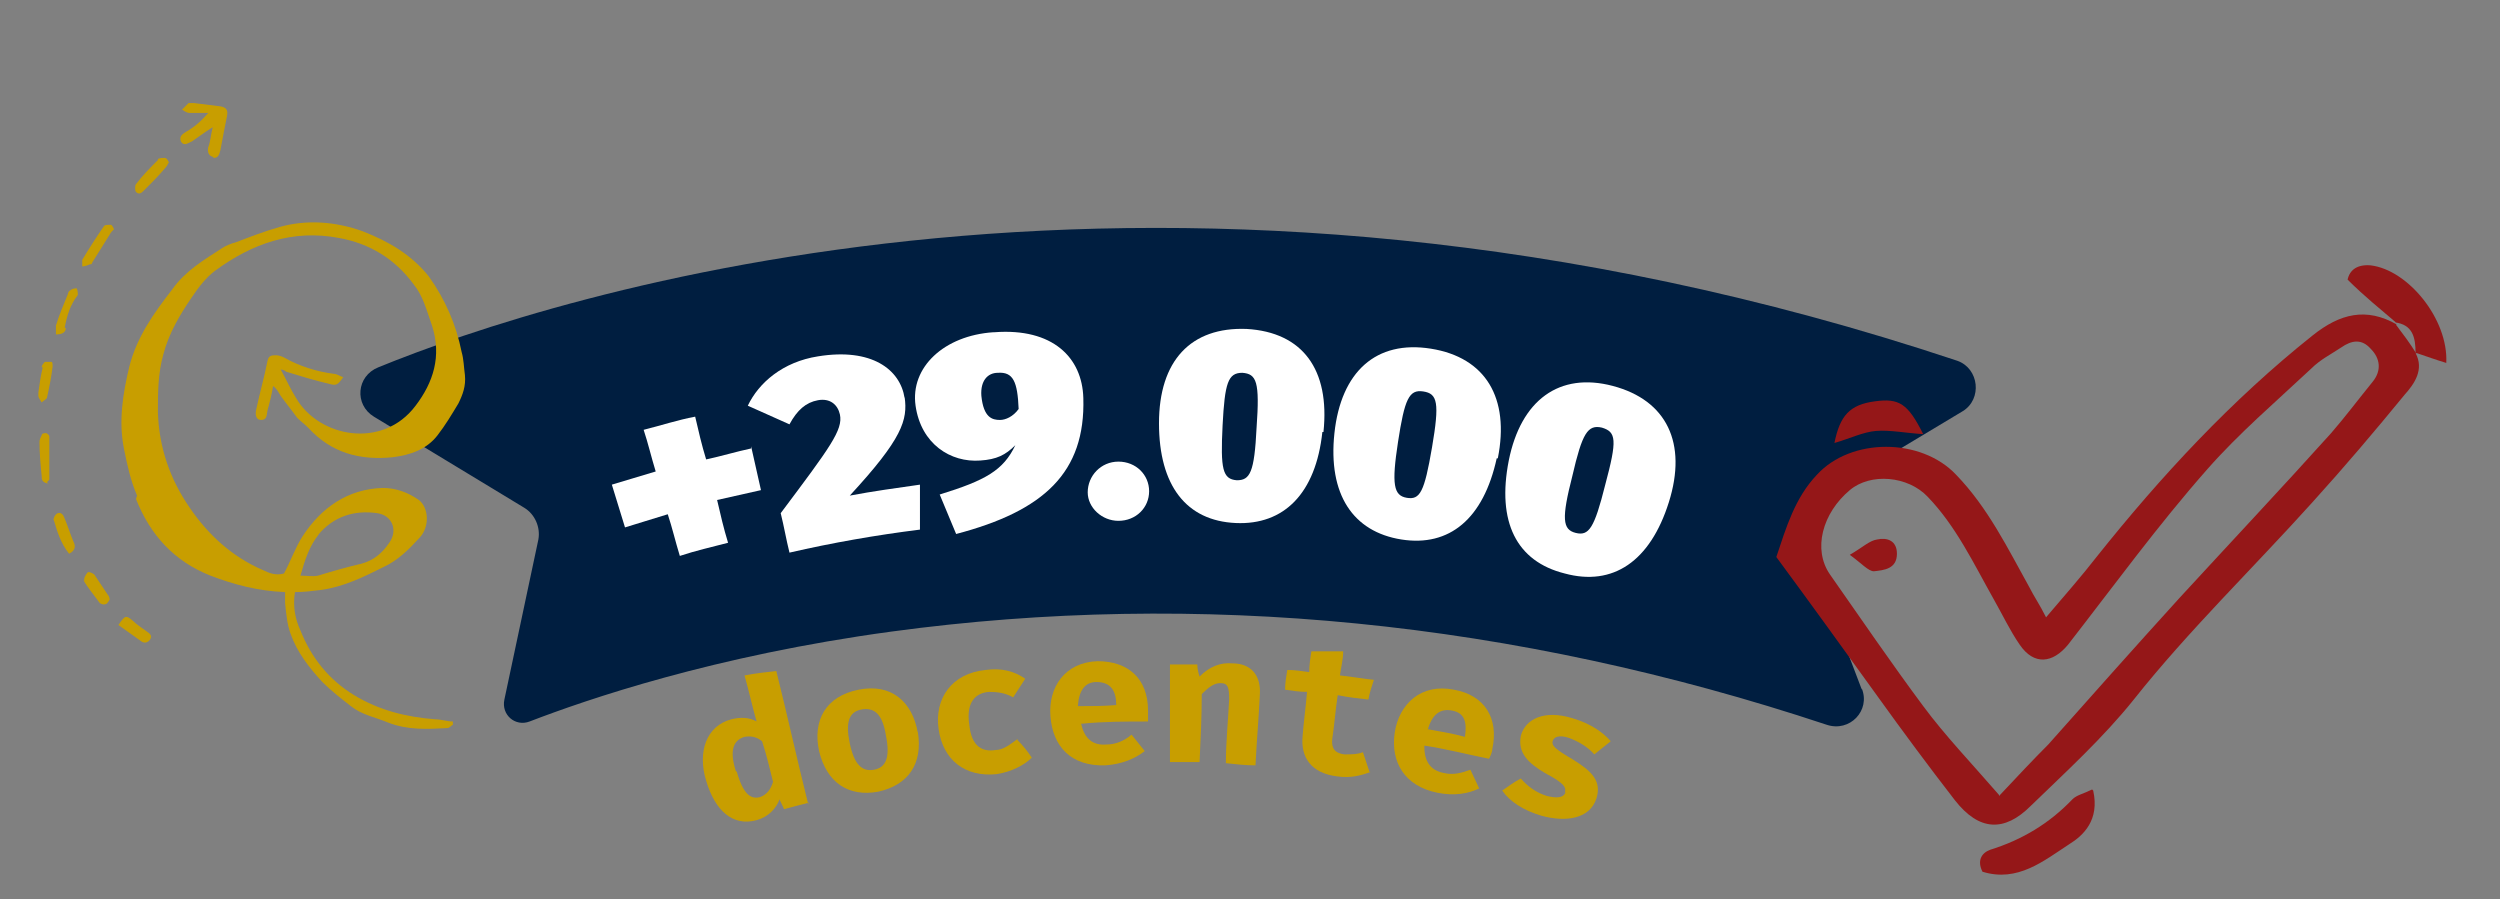 <?xml version="1.0" encoding="UTF-8"?>
<svg xmlns="http://www.w3.org/2000/svg" version="1.1" viewBox="0 0 228 82">
  <rect x="0" y="0" width="228" height="82" fill="#808080" stroke="none"/>
  <defs>
    <style>
      .cls-1 {
        fill: #fff;
      }

      .cls-2, .cls-3 {
        fill: #c89e00;
      }

      .cls-2, .cls-4 {
        fill-rule: evenodd;
      }

      .cls-4 {
        fill: #951718;
      }

      .cls-5 {
        fill: #001e40;
      }
    </style>
  </defs>
  <!-- Generator: Adobe Illustrator 28.7.1, SVG Export Plug-In . SVG Version: 1.2.0 Build 142)  -->
  <g>
    <g id="Layer_1">
      <path class="cls-5" d="M169.8,62.8c.8,2-1.1,4-3.2,3.3-28.6-9.5-57.3-12.3-85.3-8.5-16.2,2.2-27.8,6.2-33,8.2-1.3.5-2.6-.6-2.3-2l3.1-14.6c.2-1.1-.3-2.3-1.3-2.9l-13.7-8.3c-1.8-1.1-1.6-3.7.4-4.5,15.9-6.5,71.7-24.7,144-.6,2,.7,2.3,3.5.5,4.6l-13.5,8.1c-1,.6-1.5,1.9-1.1,3.1l5.4,14.2h0Z"/>
      <g>
        <path class="cls-3" d="M73.8,73.2c-.8.2-1.6.4-2.3.6-.1-.3-.3-.6-.4-.9-.3.8-1,1.6-2.1,1.9-2.2.6-3.8-.9-4.6-3.6-.8-2.6,0-5,2.3-5.6.8-.2,1.6-.2,2.3.2-.4-1.4-.7-2.8-1.1-4.2,1-.2,2-.3,2.9-.4,1,4,1.9,8.1,2.9,12.1ZM67.2,70.4c.6,2.1,1.3,2.5,2.1,2.3.6-.2,1-.7,1.2-1.4-.3-1.2-.6-2.5-1-3.7-.5-.4-1-.5-1.6-.4-1,.3-1.4,1.2-.8,3.1Z"/>
        <path class="cls-3" d="M83.7,66.7c.5,3-.9,4.9-3.6,5.5-2.7.5-4.7-.8-5.4-3.7-.6-2.8.6-5,3.6-5.6,3-.6,4.9,1.1,5.4,3.9ZM77.5,67.8c.4,1.9,1.1,2.6,2.2,2.4,1.1-.2,1.5-1.1,1.1-3.1-.3-1.9-1-2.6-2.2-2.4-1.2.2-1.5,1.2-1.1,3.1Z"/>
        <path class="cls-3" d="M92.8,67.5c.5.5.9,1,1.3,1.6-.7.7-1.9,1.3-3.2,1.5-2.9.3-4.9-1.3-5.3-4.1-.4-2.8,1.2-5.1,4.3-5.4,1.4-.2,2.6.1,3.6.8-.4.6-.7,1.1-1.1,1.7-.7-.4-1.4-.5-2.2-.5-1.3.1-2.1,1-1.8,3,.2,2,1.2,2.5,2.4,2.3.7,0,1.3-.5,2-1Z"/>
        <path class="cls-3" d="M98.6,66c.3,1.4,1.1,2,2.3,1.9.8,0,1.6-.3,2.3-.9.4.5.8,1,1.2,1.5-.9.7-2.1,1.2-3.6,1.3-3.1.1-4.8-1.7-5-4.5-.2-2.6,1.3-4.9,4.3-5,2.8,0,4.6,1.6,4.6,4.5,0,.3,0,.7,0,1-2,0-4,0-6,.2ZM98.4,64.4c1.1,0,2.3,0,3.4-.1,0-1.3-.5-2.1-1.8-2.1-1,0-1.6.7-1.7,2.2Z"/>
        <path class="cls-3" d="M109.2,60.7c0,.3.1.7.2,1,.9-.9,1.9-1.3,3-1.2,1.7,0,2.6,1.1,2.5,2.8-.1,2.2-.3,4.4-.4,6.5-.9,0-1.8-.1-2.7-.2,0-1.9.2-3.8.3-5.8,0-1.1-.1-1.5-.8-1.5-.6,0-1.1.4-1.7,1,0,2.1-.1,4.1-.2,6.2-.9,0-1.8,0-2.7,0,0-3,0-5.9,0-8.9.8,0,1.7,0,2.5,0Z"/>
        <path class="cls-3" d="M125,70.4c-.8.3-1.8.6-3.1.4-2.3-.3-3.3-1.7-3.1-3.7.1-1.3.3-2.7.4-4-.7,0-1.3-.1-2-.2,0-.6.1-1.2.2-1.8.7,0,1.3.1,2,.2,0-.6.1-1.3.2-1.9,1,0,2,0,2.9,0,0,.7-.2,1.5-.3,2.2,1,.1,2.1.3,3.1.4-.2.6-.4,1.2-.5,1.8-.9-.1-1.8-.2-2.8-.4-.2,1.3-.3,2.7-.5,4-.1.9.3,1.3,1.1,1.4.7,0,1.2,0,1.7-.2.2.6.4,1.2.6,1.8Z"/>
        <path class="cls-3" d="M129.9,68.1c0,1.5.7,2.2,1.8,2.4.8.2,1.6,0,2.4-.3.3.6.5,1.1.8,1.7-1,.5-2.3.7-3.8.4-3-.6-4.3-2.8-3.9-5.5.4-2.6,2.4-4.5,5.4-3.9,2.8.5,4.1,2.6,3.5,5.4,0,.3-.2.7-.3.9-2-.4-3.9-.9-5.9-1.2ZM130.2,66.5c1.1.2,2.3.4,3.4.7.2-1.3,0-2.2-1.2-2.4-1-.2-1.8.3-2.2,1.8Z"/>
        <path class="cls-3" d="M142.7,72.3c.2-.5-.1-.9-1.8-1.8-1.5-.9-2.5-1.8-2.2-3.4.4-1.5,2.1-2.4,4.7-1.6,1.7.5,2.8,1.3,3.5,2.1-.5.4-1,.8-1.5,1.2-.6-.7-1.5-1.2-2.3-1.5-.9-.3-1.4-.1-1.5.3-.1.4.2.7,1.9,1.7,1.6,1,2.6,1.9,2.1,3.5-.6,1.9-2.8,2.2-5,1.6-1.7-.5-2.9-1.3-3.6-2.3.6-.4,1.1-.8,1.7-1.1.6.7,1.4,1.3,2.4,1.6.9.2,1.5.2,1.7-.4Z"/>
      </g>
      <g>
        <path class="cls-1" d="M68.5,40.7c.3,1.3.6,2.7.9,4-1.3.3-2.7.6-4,.9.3,1.3.6,2.6,1,3.9-1.5.4-2.9.7-4.4,1.2-.4-1.3-.7-2.6-1.1-3.8-1.3.4-2.6.8-3.9,1.2-.4-1.3-.8-2.6-1.2-3.9,1.3-.4,2.7-.8,4-1.2-.4-1.3-.7-2.6-1.1-3.8,1.6-.4,3.1-.9,4.7-1.2.3,1.3.6,2.6,1,3.9,1.4-.3,2.7-.7,4.1-1Z"/>
        <path class="cls-1" d="M82.5,36.2c.3,2.1-.2,3.8-5,9,2.1-.4,4.3-.7,6.4-1,0,1.4,0,2.7,0,4.1-4,.5-8,1.2-11.9,2.1-.3-1.2-.5-2.4-.8-3.6,4.5-6,5.7-7.6,5.4-9-.2-.9-.9-1.5-2-1.3-1.1.2-1.9.9-2.6,2.2-1.3-.6-2.5-1.1-3.8-1.7,1-2.1,3.2-4,6.4-4.5,4.9-.8,7.5,1.2,7.9,3.8Z"/>
        <path class="cls-1" d="M90.7,30.3c5.3-.4,8,2.3,8.1,6,.2,6.8-3.6,10.3-11.6,12.4-.5-1.2-1-2.4-1.5-3.6,4.2-1.3,5.8-2.2,6.9-4.5-.9.9-1.7,1.3-3.2,1.4-2.7.2-5.4-1.5-5.9-5-.5-3.5,2.6-6.4,7.1-6.7,0,0,0,0,0,0ZM89.5,36.1c.2,2,1,2.2,1.7,2.2.5,0,1.2-.3,1.7-1-.1-2.5-.5-3.4-1.9-3.3-.9,0-1.6.7-1.5,2.1,0,0,0,0,0,0Z"/>
        <path class="cls-1" d="M104.8,44.8c0,1.5-1.2,2.7-2.8,2.7-1.5,0-2.8-1.2-2.8-2.6,0-1.5,1.2-2.8,2.8-2.8,1.6,0,2.8,1.2,2.8,2.7Z"/>
        <path class="cls-1" d="M120.6,39.4c-.6,5.6-3.5,8.5-7.9,8.3-4.5-.2-7-3.4-7-9.1,0-5.7,2.9-8.8,8-8.6,5.1.3,7.6,3.7,7,9.4ZM111.5,38.8c-.2,4,0,4.9,1.3,5,1.2,0,1.6-.7,1.8-4.8.3-4.2,0-4.9-1.3-5-1.3,0-1.6.9-1.8,4.8Z"/>
        <path class="cls-1" d="M136.5,41.8c-1.2,5.5-4.3,8.1-8.7,7.4-4.4-.7-6.7-4.1-6.1-9.7.6-5.6,3.8-8.5,8.8-7.7,5,.8,7.2,4.5,6.1,10ZM127.5,40.3c-.6,3.9-.4,4.9.8,5.1,1.2.2,1.6-.5,2.3-4.6.7-4.1.5-4.9-.8-5.1-1.3-.2-1.7.7-2.3,4.6Z"/>
        <path class="cls-1" d="M152.2,45.8c-1.7,5.4-5.1,7.7-9.5,6.5-4.4-1.1-6.2-4.7-5.1-10.3,1.1-5.5,4.6-8.1,9.5-6.8,4.9,1.3,6.8,5.2,5.1,10.6ZM143.4,43.4c-1,3.9-.9,4.9.3,5.2,1.2.3,1.7-.4,2.7-4.4,1.1-4.1,1-4.8-.3-5.2-1.3-.3-1.8.5-2.7,4.4Z"/>
      </g>
      <g>
        <path class="cls-4" d="M220.3,32.2c.8,1.5-.1,2.8-1,3.8-2.7,3.3-5.5,6.6-8.4,9.8-5.4,6-11.3,11.7-16.3,18-2.8,3.5-6.2,6.6-9.4,9.7-2.4,2.4-4.7,2.3-6.9-.5-2.4-3.1-4.7-6.2-7-9.4-3.1-4.3-6.2-8.6-9.3-12.8.9-2.7,1.7-5.4,3.7-7.5,3.1-3.4,9.5-3.4,12.7,0,2.9,3,4.7,6.7,6.7,10.3.4.8.9,1.5,1.5,2.7,1.7-2,3.2-3.7,4.6-5.5,5.9-7.4,12.3-14.3,19.7-20.2,2.5-2,4.9-2.6,7.7-1h-.1c.6.8,1.3,1.7,1.9,2.7h0ZM182.4,72.5c1.6-1.7,3-3.2,4.4-4.6,4-4.5,8-9,12-13.4,4.6-5,9.3-10,13.8-15,1.3-1.5,2.5-3.1,3.8-4.7.8-1,.7-2.1-.2-3-.8-.9-1.7-.8-2.7-.1-.9.6-1.9,1.1-2.7,1.9-3.2,3-6.6,5.9-9.5,9.2-4.5,5.1-8.5,10.6-12.7,16-1.4,1.7-3.1,1.9-4.4,0-.9-1.3-1.6-2.8-2.4-4.2-1.8-3.2-3.4-6.6-6-9.3-1.8-1.9-5.2-2.2-7.1-.6-2.5,2.1-3.4,5.4-1.8,7.7,2.8,4,5.6,8.1,8.5,12,2,2.7,4.4,5.2,7,8.2Z"/>
        <path class="cls-4" d="M220.3,32.2h0c0-1.5-.3-2.6-1.9-2.8h.1c-1.4-1.2-2.9-2.4-4.4-3.9.2-.9.9-1.4,2.1-1.3,3.4.4,7.1,4.9,6.9,8.9-1-.3-1.8-.6-2.7-.9Z"/>
        <path class="cls-4" d="M190.9,72.1c.6,2.7-.9,4.1-2.2,4.9-2.3,1.5-4.7,3.5-7.9,2.5-.5-1-.1-1.7.7-2,2.9-.9,5.4-2.4,7.5-4.6.4-.4,1-.5,1.8-.9Z"/>
        <path class="cls-4" d="M175.5,39.6c-1.7-.1-3.1-.4-4.4-.3-1.2.1-2.4.7-3.8,1.1.5-2.5,1.4-3.5,3.7-3.8,2.2-.3,3,.2,4.4,3Z"/>
        <path class="cls-4" d="M168.7,50.6c1.2-.7,1.8-1.3,2.5-1.4.9-.2,1.8.1,1.8,1.3,0,1.4-1.2,1.5-2.1,1.6-.5,0-1.1-.7-2.2-1.5Z"/>
      </g>
      <g>
        <path class="cls-2" d="M12.4,45.5c1.3,3.3,3.5,5.7,6.8,7,2.1.8,4.3,1.4,6.8,1.5,0,.4,0,.7,0,1,.1,1,.2,2,.5,2.8.6,1.7,1.7,3.1,2.9,4.4.8.8,1.7,1.5,2.6,2.2,1,.8,2.2,1,3.4,1.5,1.8.7,3.6.6,5.4.5.2,0,.3-.2.5-.3,0,0,0-.2,0-.3-.5,0-1.1-.2-1.6-.2-2.6-.2-5.1-.8-7.4-2.2-2.3-1.4-3.9-3.4-4.9-5.9-.5-1.1-.7-2.2-.5-3.5.8,0,1.6-.1,2.4-.2,2.1-.3,3.9-1.2,5.7-2.1,1.3-.6,2.3-1.6,3.3-2.7.9-1,.8-2.7-.1-3.4-1-.7-2.1-1.1-3.3-1.1-3.2.1-5.6,1.8-7.3,4.4-.7,1.1-1.1,2.3-1.7,3.4-.7.2-1.3,0-1.9-.3-2.8-1.2-5-3.2-6.7-5.7-1.8-2.6-2.8-5.5-2.9-8.7,0-1.8,0-3.5.5-5.3.5-1.9,1.5-3.6,2.6-5.2.6-.9,1.3-1.8,2.1-2.4,3.4-2.5,7.1-3.8,11.3-3,2.8.5,5.1,1.9,6.8,4.2.9,1.1,1.2,2.4,1.7,3.8.9,2.8.1,5.2-1.5,7.3-3,4-8.8,2.9-10.9-.7-.5-.8-.9-1.7-1.4-2.6.2,0,.4.1.5.2,1.3.4,2.6.8,3.9,1.1.7.2.8.1,1.3-.6-.3-.1-.6-.3-.8-.3-1.6-.2-3.2-.7-4.6-1.5-.2-.1-.5-.2-.7-.2-.4,0-.7,0-.8.5-.3,1.5-.7,2.9-1,4.3-.2.7,0,1.1.4,1.1.6,0,.5-.5.6-.9.2-.7.4-1.5.5-2.2.4.3.5.6.7.9.5.7,1,1.3,1.5,2,.3.3.7.6,1,.9,2.1,2.3,4.7,3,7.7,2.7,1.6-.2,3.1-.7,4.1-2,.7-.9,1.3-1.9,1.9-2.9.4-.8.7-1.6.6-2.6-.1-.7-.1-1.4-.3-2.1-.5-2.5-1.5-4.8-3-6.9-1.6-2-3.7-3.2-6-4.1-2.5-.9-5.1-1.1-7.6-.4-1.4.4-2.7.9-4,1.4-.4.1-.9.3-1.2.5-1.7,1.1-3.4,2.1-4.6,3.8-1.7,2.2-3.2,4.3-3.9,7-.6,2.5-1,5-.5,7.5.3,1.5.6,2.9,1.2,4.3ZM29,48.8c1.4-1.7,3.3-2.3,5.4-2,1.4.2,1.9,1.6,1.1,2.7-.6.9-1.4,1.6-2.5,1.9-1.3.3-2.7.7-4,1.1-.5.1-1,0-1.6,0,.4-1.4.8-2.7,1.7-3.8Z"/>
        <path class="cls-2" d="M19.5,14.4c.4,0,.5-.3.6-.7.2-1.1.4-2.1.6-3.1.1-.5,0-.8-.6-.9-.8-.1-1.6-.2-2.4-.3-.2,0-.4,0-.5,0-.2.2-.4.4-.6.6.2.1.4.3.7.3.5,0,1,0,1.7,0-.7.8-1.3,1.3-2,1.7-.3.2-.7.4-.5.9.3.5.7.1,1,0,.6-.4,1.1-.8,1.9-1.3-.2.8-.2,1.3-.4,1.8-.1.4,0,.8.4.9Z"/>
        <path class="cls-2" d="M8.3,24.1c.1,0,.1-.2.2-.3.5-.8,1-1.6,1.5-2.4.1-.2.2-.3.4-.5-.1-.2-.2-.4-.3-.4-.2,0-.5,0-.6.1-.7,1-1.4,2.1-2,3.1,0,.1,0,.4,0,.6.2,0,.5-.1.7-.2Z"/>
        <path class="cls-2" d="M4.3,44c0-.1.2-.2.2-.3,0-1.3,0-2.6,0-3.9,0-.1-.2-.3-.3-.3-.1,0-.4,0-.4.2-.1.2-.2.4-.2.6,0,1,.1,2.1.2,3.1,0,.3,0,.6.6.7Z"/>
        <path class="cls-2" d="M5.9,29.9c.2-1.1.5-2.1,1.2-3,0-.1,0-.4-.1-.6-.2,0-.4,0-.6.2-.1,0-.2.2-.2.3-.4,1-.8,1.9-1.1,2.9,0,.2,0,.5,0,.8.6,0,.9-.2.9-.6Z"/>
        <path class="cls-2" d="M4.9,47.4c.3,1,.6,2.1,1.4,3.1.6-.3.6-.7.4-1.1-.3-.7-.5-1.4-.8-2.1-.1-.3-.3-.6-.6-.5-.2,0-.5.5-.4.7Z"/>
        <path class="cls-2" d="M14.4,14.6c-.7.7-1.4,1.4-2,2.2-.1.1-.1.6,0,.7.3.3.5.1.8-.2.6-.6,1.2-1.2,1.8-1.9.2-.2.3-.4.4-.6-.1-.2-.2-.4-.4-.4-.2,0-.4,0-.6.1Z"/>
        <path class="cls-2" d="M7.6,52.9c.4.7,1,1.4,1.5,2.1,0,0,.3.2.5.1.2,0,.3-.3.4-.4,0-.2-.1-.4-.2-.5-.4-.6-.8-1.2-1.2-1.8-.1-.1-.5-.3-.6-.2-.2.2-.4.6-.3.8Z"/>
        <path class="cls-2" d="M3.9,33.5c-.2.8-.3,1.6-.4,2.3,0,0,0,0,0,0,0,.1,0,.2,0,.3,0,.2.2.4.3.6.2-.2.5-.3.5-.5.2-.9.4-1.9.5-2.8,0-.1,0-.4-.1-.4-.2,0-.4,0-.6,0-.1.1-.3.3-.3.5Z"/>
        <path class="cls-2" d="M10.8,57c.7.5,1.4,1,2.1,1.5.3.2.6.1.8-.2.2-.3,0-.5-.3-.7-.4-.3-.9-.6-1.3-1-.6-.5-.7-.5-1.3.4Z"/>
      </g>
    </g>
  </g>
</svg>